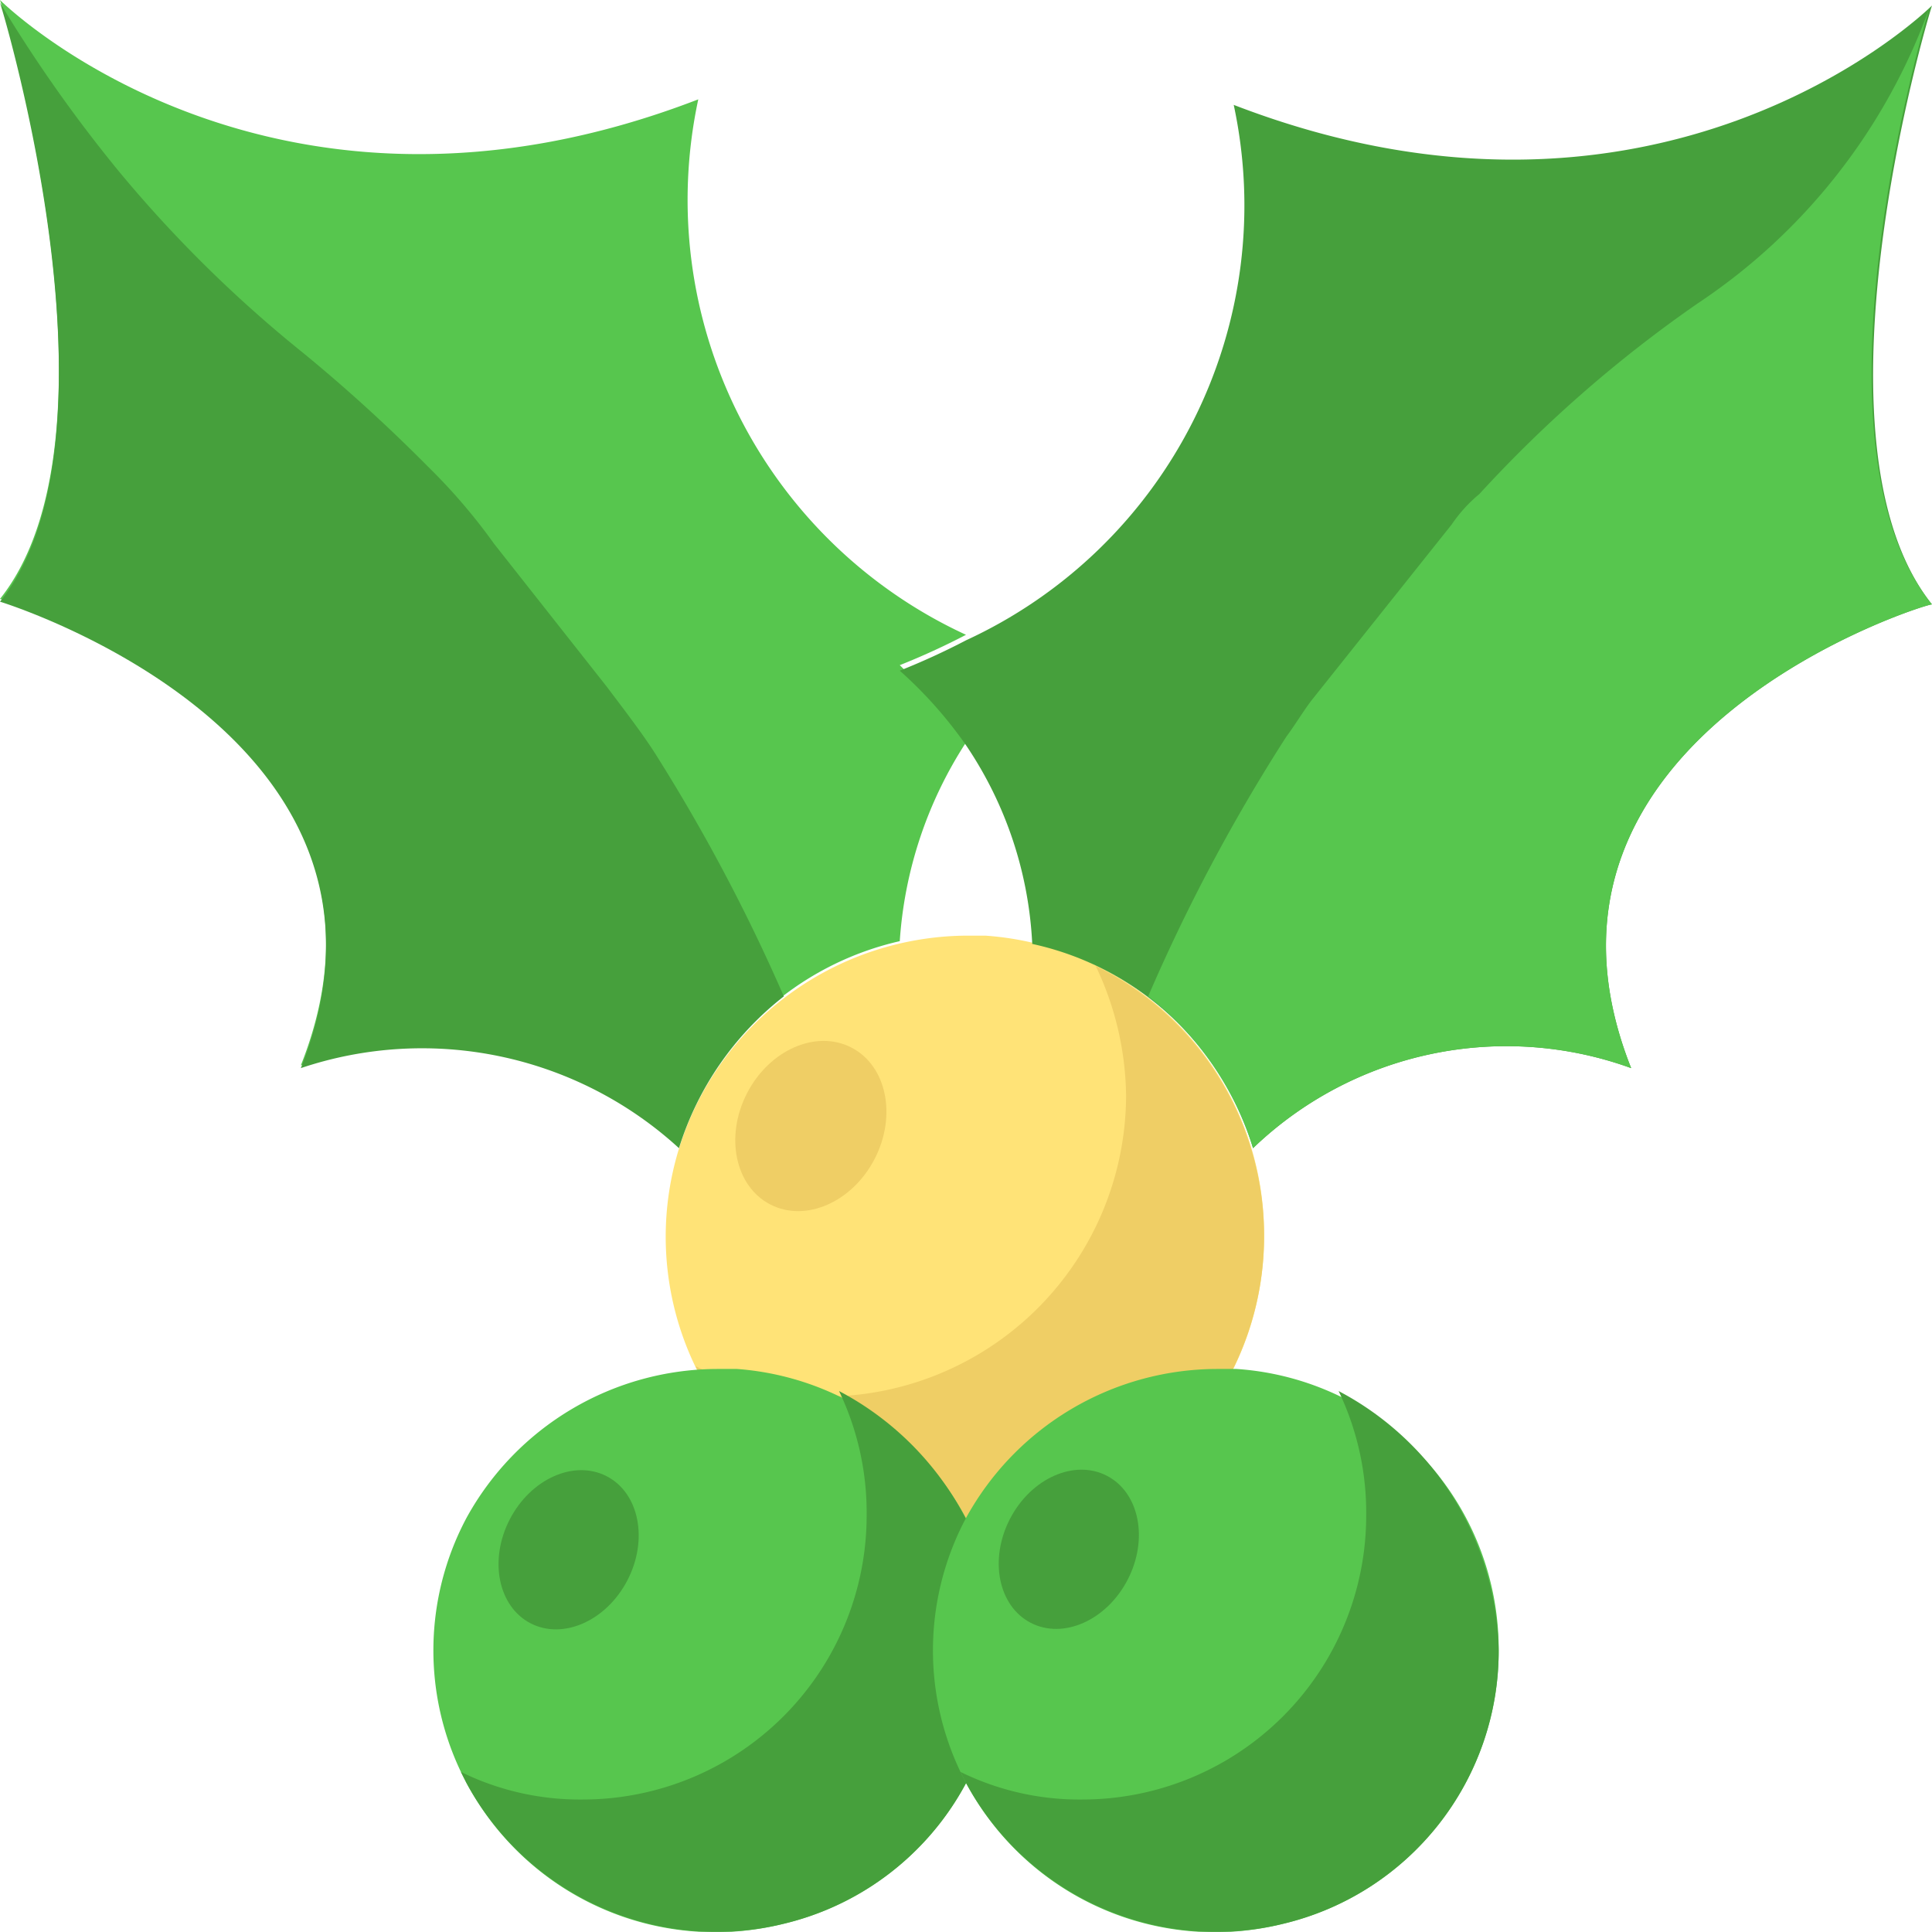 <svg xmlns="http://www.w3.org/2000/svg" viewBox="0 0 70 69.99"><defs><style>.cls-1{fill:#ffe377;}.cls-2{fill:#efce65;}.cls-3{fill:#57c64e;}.cls-4{fill:#46a03c;}</style></defs><g id="Layer_2" data-name="Layer 2"><g id="Слой_1" data-name="Слой 1"><path id="Shape" class="cls-1" d="M45.8,44.8a10.84,10.84,0,1,1-20.4-5.1A11,11,0,0,1,35,33.9h.7A10.85,10.85,0,0,1,45.8,44.8Z"/><ellipse id="Oval" class="cls-2" cx="29.37" cy="40.79" rx="3.2" ry="2.6" transform="translate(-20.35 48.11) rotate(-62.61)"/><path class="cls-2" d="M45.8,44.8a10.84,10.84,0,0,1-20.4,5.1l-.2-.4a11.16,11.16,0,0,0,4.7,1.1A10.93,10.93,0,0,0,40.8,39.7,11.16,11.16,0,0,0,39.7,35a10.9,10.9,0,0,1,6.1,9.8Z"/><path class="cls-3" d="M36.2,59.8a10.16,10.16,0,0,1-7.8,9.9A10.21,10.21,0,0,1,16.9,55,10.4,10.4,0,0,1,26,49.6h.7A10.25,10.25,0,0,1,36.2,59.8Z"/><ellipse class="cls-4" cx="20.6" cy="56.15" rx="3" ry="2.4" transform="translate(-38.73 48.61) rotate(-62.61)"/><path class="cls-4" d="M36.2,59.8a10.16,10.16,0,0,1-7.8,9.9,10.29,10.29,0,0,1-11.5-5.1l-.2-.4a9.76,9.76,0,0,0,4.4,1A10.29,10.29,0,0,0,31.4,54.9a10.18,10.18,0,0,0-1-4.5,10.85,10.85,0,0,1,5.8,9.4Z"/><path class="cls-3" d="M54.3,59.8a10.16,10.16,0,0,1-7.8,9.9A10.21,10.21,0,0,1,35,55a10.4,10.4,0,0,1,9.1-5.4h.7a10.18,10.18,0,0,1,9.5,10.2Z"/><path class="cls-3" d="M35,26.9a15.05,15.05,0,0,0-2.4,7.2,10.91,10.91,0,0,0-8,7.4,13.78,13.78,0,0,0-13.7-2.9C15.7,26.5,0,21.7,0,21.7,4.7,15.8.2.6,0,0,.4.4,10,9.5,25.3,3.6A17.35,17.35,0,0,0,35,23a25.57,25.57,0,0,1-2.4,1.1A20.94,20.94,0,0,1,35,26.9Z"/><path class="cls-4" d="M59.1,38.7a13.25,13.25,0,0,0-13.7,2.9,10.73,10.73,0,0,0-8-7.4A14.06,14.06,0,0,0,35,27a15.46,15.46,0,0,0-2.4-2.7A25.57,25.57,0,0,0,35,23.2,17.35,17.35,0,0,0,44.7,3.8C60,9.7,69.6.6,70,.2c-.2.6-4.7,15.8,0,21.7,0-.1-15.7,4.7-10.9,16.8Z"/><path class="cls-3" d="M59.1,38.7a13.25,13.25,0,0,0-13.7,2.9,11.21,11.21,0,0,0-3.8-5.5,65,65,0,0,1,5-9.4c.3-.4.6-.9.9-1.3L52.6,19a5.24,5.24,0,0,1,1-1.1A47.11,47.11,0,0,1,61.5,11,21.67,21.67,0,0,0,69.9.3c-.5,1.7-4.5,15.9.1,21.6C70,21.8,54.3,26.6,59.1,38.7Z"/><path class="cls-4" d="M28.4,36.1a11.21,11.21,0,0,0-3.8,5.5,13.78,13.78,0,0,0-13.7-2.9C15.7,26.6,0,21.8,0,21.8,4.7,15.9.2.7,0,.1H0A51.58,51.58,0,0,0,4.3,6.2,46.49,46.49,0,0,0,11,12.8a59.25,59.25,0,0,1,4.5,4.1,20.94,20.94,0,0,1,2.4,2.8L22,24.9c.6.8,1.3,1.7,1.8,2.5A65.46,65.46,0,0,1,28.4,36.1Z"/><ellipse class="cls-4" cx="38.73" cy="56.13" rx="3" ry="2.4" transform="translate(-28.93 64.7) rotate(-62.61)"/><path class="cls-4" d="M54.3,59.8a10.16,10.16,0,0,1-7.8,9.9A10.29,10.29,0,0,1,35,64.6l-.2-.4a9.76,9.76,0,0,0,4.4,1A10.29,10.29,0,0,0,49.5,54.9a10.18,10.18,0,0,0-1-4.5,10.85,10.85,0,0,1,5.8,9.4Z"/></g></g></svg>